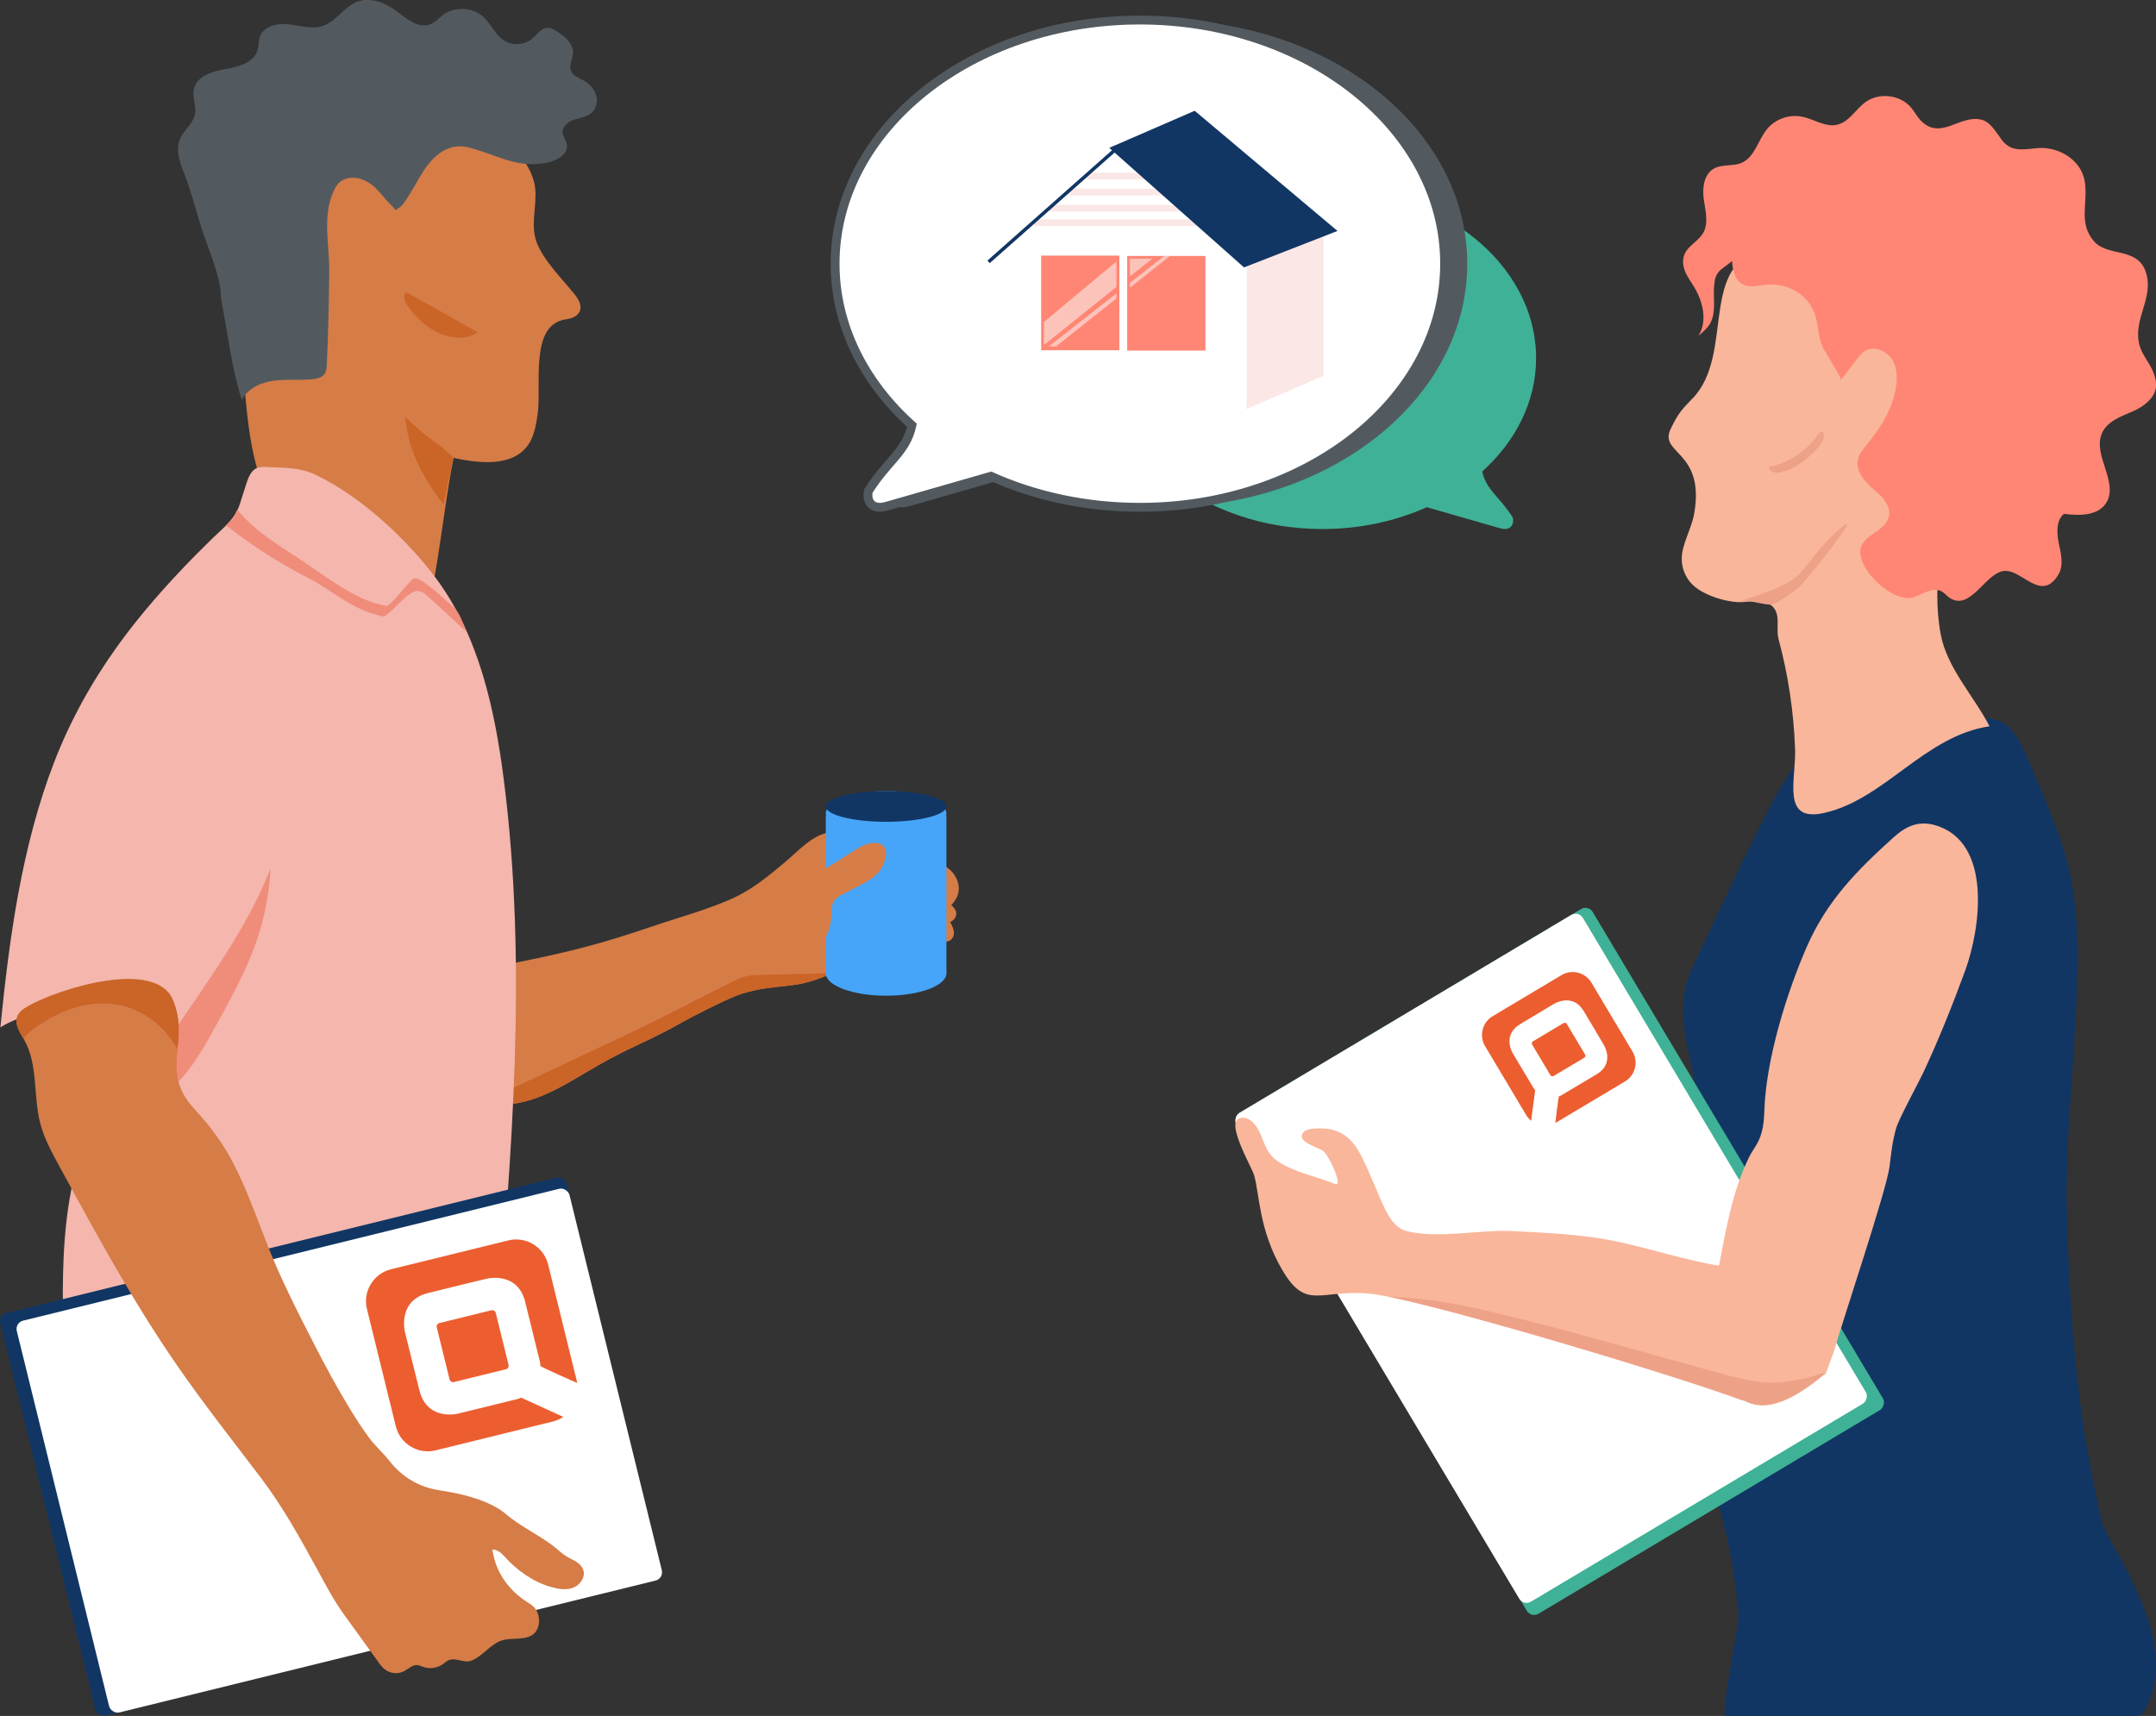 <svg xmlns="http://www.w3.org/2000/svg" id="Layer_2" data-name="Layer 2" viewBox="0 0 243.07 193.48"><rect x="0" y="0" width="243.07" height="193.48" fill="#333333" stroke="none"/><g id="Illustration"><g><path d="M149.08,21.11c13.31,0,24.1,8.63,24.1,19.27,0,4.91-2.3,9.38-6.07,12.78,.46,2.13,1.92,2.78,3.45,5.2,.18,.93-.4,1.47-1.32,1.23-.1-.03-.2-.05-.3-.08-2.69-.77-5.39-1.54-8.08-2.32-3.48,1.56-7.5,2.46-11.78,2.46-13.31,0-24.1-8.63-24.1-19.27,0-10.64,10.79-19.27,24.1-19.27Z" style="fill: #3fb196;"></path><path d="M131.06,2.26c-18.98,0-34.36,12.3-34.36,27.47,0,6.99,3.27,13.37,8.66,18.22-.66,3.04-2.74,3.97-4.91,7.42-.26,1.32,.57,2.09,1.88,1.75,.14-.04,.28-.07,.42-.11,3.84-1.1,7.68-2.2,11.52-3.31,4.97,2.23,10.69,3.5,16.79,3.5,18.98,0,34.36-12.3,34.36-27.47S150.04,2.26,131.06,2.26Z" style="fill: #525a60;"></path><path d="M128.51,2.26c-18.98,0-34.36,12.3-34.36,27.47,0,6.99,3.27,13.37,8.66,18.22-.66,3.04-2.74,3.97-4.91,7.42-.26,1.32,.57,2.09,1.88,1.75,.14-.04,.28-.07,.42-.11,3.84-1.1,7.68-2.2,11.52-3.31,4.97,2.23,10.69,3.5,16.79,3.5,18.98,0,34.36-12.3,34.36-27.47S147.48,2.26,128.51,2.26Z" style="fill: #fff; stroke: #525a60; stroke-miterlimit: 10;"></path><g><polygon points="149.2 42.37 140.54 46.12 140.54 29.71 149.2 25.96 149.2 42.37" style="fill: #fbe7e5;"></polygon><rect x="111.85" y="25.96" width="28.69" height="19.49" style="fill: #fff;"></rect><line x1="122.5" y1="19.85" x2="130.53" y2="19.85" style="fill: none; stroke: #fbe7e5; stroke-miterlimit: 10; stroke-width: .75px;"></line><line x1="120.42" y1="21.66" x2="132.52" y2="21.66" style="fill: none; stroke: #fbe7e5; stroke-miterlimit: 10; stroke-width: .75px;"></line><line x1="118.34" y1="23.47" x2="134.63" y2="23.47" style="fill: none; stroke: #fbe7e5; stroke-miterlimit: 10; stroke-width: .75px;"></line><line x1="116.58" y1="25.11" x2="136.33" y2="25.11" style="fill: none; stroke: #fbe7e5; stroke-miterlimit: 10; stroke-width: .75px;"></line><polygon points="150.79 26.04 140.25 30.15 125.06 16.67 134.69 12.49 150.79 26.04" style="fill: #113664;"></polygon><rect x="118.32" y="13.85" width=".39" height="18.84" transform="translate(57.35 -80.87) rotate(48.47)" style="fill: #113664;"></rect><rect x="117.38" y="28.82" width="8.82" height="10.67" style="fill: #ff8674;"></rect><polygon points="125.87 29.48 117.69 36.31 117.69 38.91 125.87 32.35 125.87 29.48" style="fill: #fbe7e5; opacity: .63;"></polygon><rect x="127.08" y="28.86" width="8.82" height="10.67" style="fill: #ff8674;"></rect><polygon points="127.39 29.18 127.39 31.17 129.92 29.16 127.39 29.18" style="fill: #fbe7e5; opacity: .63;"></polygon><g><polygon points="127.39 32.44 131.9 28.86 131.3 28.82 127.39 31.89 127.39 32.44" style="fill: #fbe7e5; opacity: .63;"></polygon><polygon points="125.87 33.08 118.25 39.06 119.06 39.06 125.87 33.65 125.87 33.08" style="fill: #fbe7e5; opacity: .63;"></polygon></g></g></g><path d="M73.58,104.44c2.86-.97,6.92-2.08,9.6-3.43,1.98-1,3.69-2.43,5.38-3.85,1.45-1.22,2.98-2.98,4.92-3.31,.86-.14,1.73-.13,2.59-.26,1.38-.21,2.72-.62,4.09-.92,1.31-.29,1.76,.17,2.7,1.07,.7,.68,1.62,1.06,2.34,1.71,.64,.58,.44,1.21,.95,1.85,.18,.22,.44,.37,.67,.54,.67,.49,1.17,1.24,1.26,2.07,.09,.83-.25,1.56-.83,2.13,.24,.23,.54,.54,.56,.92,.02,.43-.27,.86-.69,.99,.24,.45,.49,.95,.41,1.45-.08,.51-.67,.94-1.11,.68,.55,.34-.41,1.14-.8,1.09-.65-.08-1.43-1.15-2.18-1.37-1.51-.45-3.13,.2-4.48,1.03-2.98,1.84-6.11,3.83-9.67,4.26-2.26,.28-3.52,.3-5.72,.98-1.27,.39-5.41,2.49-6.56,3.14-3.83,2.19-5.75,2.73-9.59,4.92-3.16,1.8-6.5,4.16-10.25,4.4-3.6,.23-6.92-1.95-9.47-4.5-2.18-2.17-4.8-4.69-6.51-7.17,2.73-2.9,13.48-3.6,17.44-4.41,6.05-1.24,9.1-2.03,14.96-4.01Z" style="fill: #d67c47;"></path><path d="M91.63,109.79c-.59,.02-1.18,.02-1.76,.02-1.42,.08-2.84,.08-4.27,.11-.81,.01-1.5,.12-2.27,.39-3.21,1.61-10.6,5.41-13.52,6.75-4.39,2.01-8.71,4.15-13.13,6.12-2.65,1.18-2.42-1.4-5-.08,1.7,.95,3.55,1.54,5.48,1.42,3.76-.24,7.09-2.6,10.25-4.4,3.83-2.19,5.75-2.73,9.59-4.92,1.15-.66,5.3-2.75,6.56-3.14,2.2-.68,3.46-.7,5.72-.98,1.67-.2,3.23-.75,4.74-1.46-.8,.1-1.6,.14-2.39,.17Z" style="fill: #ca6427;"></path><path d="M60.37,21.92c.03,1.83-.53,3.65,.14,5.42,.75,1.98,2.8,4.05,4.13,5.67,.49,.59,1.02,1.35,.73,2.07-.23,.58-.91,.84-1.53,.92-4.21,.54-2.75,7.46-3.23,10.72-.18,1.22-.38,2.48-1.09,3.48-1.75,2.45-5.44,2.07-8.38,1.43-.8,3.81-1.61,10.97-2.41,14.78-.07,.34-.16,.71-.45,.91-.42,.3-.99,.05-1.44-.19-2.13-1.16-4.27-2.33-6.4-3.49-1.83-1-3.68-2.01-5.31-3.33-1.45-1.17-2.58-2.64-3.93-3.92-.96-.92-1.65-1.69-2.05-2.99-1.32-4.31-1.49-9.11-1.89-13.57-.29-3.27,3.39-5.33,3.31-8.85-.02-.75-.36-1.45-.6-2.16-1.4-4.05,.45-8.73,3.69-11.52s7.62-3.95,11.9-4.22c3.31-.21,6.74,.1,9.67,1.65,2.13,1.13,4.1,3.08,4.87,5.41,.2,.6,.27,1.2,.28,1.8Z" style="fill: #d67c47;"></path><path d="M49.76,50.35c-1.47-.96-2.81-2.1-4.09-3.33,.08,.56,.16,1.12,.26,1.68,.27,1.44,.79,2.81,1.46,4.11,.73,1.45,1.63,2.79,2.61,4.07,.37-1.77,.75-3.54,1.12-5.3-.47-.39-.92-.8-1.36-1.22Z" style="fill: #ca6427;"></path><path d="M51.66,38.07c-1.57-.04-3.09-.85-4.23-1.89-.41-.38-2.45-2.37-1.7-3.13,.08-.08,.23-.03,.33,.03,2.6,1.46,5.19,2.92,7.79,4.38-.62,.46-1.42,.63-2.19,.61Z" style="fill: #ca6427;"></path><path d="M6.08,86C2.43,95.51,1.06,105.71,.04,115.84c4.41-2.75,10.68-2.03,14.35,1.66,.49,.49,.96,1.1,.9,1.79-.05,.64-.54,1.15-.98,1.62-7.44,7.96-7.49,20.11-7.1,31.01,16.16-1.7,32.48-1.84,48.67-.41,1.81-21.16,3.62-42.52,.92-63.59-1.02-7.98-2.81-16.16-7.59-22.64-3.3-4.47-8.67-9.45-13.77-11.81-1.73-.8-3.42-.7-5.28-.81-.4-.02-.82-.05-1.19,.11-.68,.29-.97,1.07-1.2,1.77-.24,.76-.49,1.52-.73,2.29-.57,1.76-1.86,2.67-3.15,3.93s-2.58,2.56-3.82,3.89c-2.43,2.59-4.74,5.3-6.82,8.19-2.93,4.07-5.37,8.48-7.17,13.17Z" style="fill: #f4b6ad;"></path><path d="M47.69,66.81c.75,.48,4.88,4.5,4.94,4.43-.9-2.02-.69-1.75-1.28-2.58-2.16-1.96-3.89-3.5-4.58-3.46-.53,.03-2.66,3.21-3.25,3.11-3.39-.58-6.47-3.11-9.8-5.31-2.61-1.73-4.95-3.1-6.96-5.51-.29,.32-.15,.65-.49,.97-.28,.26-.55,.52-.82,.78,.04,.02,.07,.03,.11,.05,2.86,2.24,5.97,4.23,9.21,5.89,2.78,1.43,4.91,3.63,8.5,4.34,1.49-.83,3.04-3.59,4.4-2.71Z" style="fill: #f08c7a;"></path><path d="M15.95,123.48c1.37,.56,2.45,.05,3.5-.88,2.17-1.93,3.61-4.64,5-7.15,2-3.62,3.93-7.14,5.03-11.16,.57-2.09,.91-4.21,1.02-6.35-2.65,6.77-7.15,12.75-11.18,18.78-.39,.59-1.05,.62-1.54,.36-1.34,1.22-2.61,2.62-3.1,4.22-.34,1.13,.22,1.76,1.27,2.18Z" style="fill: #f08c7a;"></path><rect x="4.43" y="139.73" width="65.78" height="46.75" rx=".96" ry=".96" transform="translate(112.53 312.58) rotate(166.18)" style="fill: #113664;"></rect><rect x="6.18" y="140.81" width="64.17" height="45.49" rx=".96" ry=".96" transform="translate(114.48 313.24) rotate(166.18)" style="fill: #fff;"></rect><path d="M60.56,181.75c.41,.88,.24,2.14-.62,2.64-1.09,.64-2.54,.14-3.73,.72-1.11,.54-1.91,1.69-3.07,2.13-.85,.33-1.7-.38-2.53-.06-.25,.1-.45,.29-.67,.45-.53,.38-1.25,.54-1.89,.41s-.94-.51-1.62-.15c-.33,.17-.62,.42-.96,.58-.64,.3-1.43,.22-2-.18-.36-.25-.62-.61-.87-.97-1.24-1.71-2.48-3.43-3.72-5.14s-2.09-3.35-3.06-5.12c-1.96-3.59-3.94-7.18-6.42-10.45-3.21-4.23-6.5-8.39-9.51-12.76-4.94-7.16-9.1-14.82-13.26-22.46-.82-1.52-1.66-3.05-2.09-4.72-.81-3.09-.23-6.57-1.78-9.36-.47-.85-1.15-1.78-.81-2.69,.21-.56,.75-.91,1.26-1.2,3.48-1.96,14.33-5.35,16.28-.67,1.99,4.76-1.56,7.98,2.38,12.24,4.06,4.38,5.28,7.55,8.07,14.84,1.51,3.96,3.46,7.8,5.39,11.56,1.31,2.56,2.67,5.09,4.17,7.54,.65,1.06,1.32,2.11,2.06,3.11,.73,1.01,1.65,1.78,2.4,2.75,1.16,1.49,2.81,2.59,4.64,3.05,.67,.17,1.36,.26,2.04,.38,2.12,.38,4.78,1.11,6.44,2.53,1.84,1.57,4.13,2.49,5.93,4.09,.48,.42,.88,.7,1.45,.97s1.15,.65,1.32,1.28c.22,.8-.41,1.65-1.19,1.94s-1.65,.14-2.46-.09c-2.04-.58-3.88-1.89-5.28-3.47-.35-.4-.82-.77-1.35-.75,.06,.26,.11,.52,.17,.78,.45,2.06,1.85,3.89,3.63,5.05,.32,.21,.65,.39,.91,.66,.14,.15,.26,.32,.35,.52Z" style="fill: #d67c47;"></path><path d="M2.71,117.04c.63-.79,1.4-1.35,2.24-1.77,.05-.04,.08-.09,.14-.13,2.77-1.71,6.17-2.59,9.35-1.56,2.48,.8,4.31,2.54,5.58,4.7,.16-1.69,.33-3.46-.53-5.52-1.96-4.69-12.8-1.29-16.28,.67-.52,.29-1.06,.64-1.26,1.2-.32,.85,.25,1.71,.71,2.51,.02-.03,.03-.07,.06-.1Z" style="fill: #ca6427;"></path><path d="M51.78,16.51c-1.63,.02-2.96,1.15-3.95,2.64-.6,.91-1.09,1.89-1.68,2.8-.28,.43-.61,1.07-1.02,1.37-.75,.55-.39,.4-.92-.08-1.23-1.13-1.79-2.48-3.51-3.05-.85-.28-1.88-.19-2.52,.46-.23,.24-.4,.53-.54,.84-1.35,2.89-.48,6.13-.52,9.17-.05,3.51-.1,7.01-.28,10.52-.02,.31-.04,.64-.19,.9-.27,.47-.85,.61-1.37,.67-1.45,.16-2.92-.02-4.37,.17s-2.96,.84-3.65,2.17c-1.2-3.75-1.58-7.62-2.35-11.46,0-2.36-1.3-5.24-2.04-7.46s-1.27-4.5-2.13-6.68c-.48-1.22-.96-2.59-.45-3.8,.42-1.02,1.48-1.73,1.69-2.81,.18-.92-.32-1.88-.13-2.81,.31-1.47,2.08-2.03,3.57-2.28s3.26-.75,3.64-2.2c.12-.46,.07-.95,.22-1.41,.4-1.23,1.98-1.59,3.26-1.44s2.6,.59,3.83,.19c1.52-.5,2.41-2.16,3.9-2.73,1.44-.55,3.07,.06,4.31,.97,1.2,.88,2.57,2.12,3.95,1.56,.56-.22,.96-.71,1.45-1.06,1.33-.98,3.35-.86,4.55,.27,.85,.79,1.3,1.99,2.28,2.62,.95,.62,2.31,.54,3.18-.19,.54-.46,.98-1.18,1.69-1.23,.46-.03,.88,.24,1.26,.5,.8,.55,1.66,1.27,1.66,2.24,0,.73-.51,1.47-.22,2.15,.23,.55,.88,.75,1.4,1.04,.65,.35,1.2,.93,1.42,1.63s.04,1.55-.52,2.03c-.52,.45-1.25,.54-1.91,.75s-1.35,.7-1.34,1.39c0,.5,.39,.92,.47,1.41,.19,1.13-1.17,1.87-2.3,2.08-3.45,.65-5.63-.96-8.85-1.75-.33-.08-.66-.12-.97-.11Z" style="fill: #535a5f;"></path><rect x="93.1" y="92.04" width="13.6" height="17.69" style="fill: #46a5f8;"></rect><path d="M96.32,95.89c.58-.35,1.18-.72,1.85-.82,2.48-.38,1.88,2.29,.75,3.43-.62,.63-1.42,1.05-2.21,1.45-.55,.29-1.11,.57-1.66,.86-1.28,.66-1.28,1.1-1.32,2.44-.04,1.4-.67,2.73-1.44,3.87-.23,.35-.49,.69-.82,.94-.72,.56-1.74,.64-2.57,.28-.83-.36-1.46-1.12-1.74-1.98-.68-2.08-2.45-3.46-3.05-5.61,1.27,.48,2.43-.46,3.57-.85,1.47-.5,2.98-.86,4.4-1.49,1.5-.67,2.83-1.66,4.23-2.51Z" style="fill: #d67c47;"></path><g><rect x="49.86" y="148.36" width="6.85" height="6.85" rx=".4" ry=".4" transform="translate(-34.71 17.12) rotate(-13.82)" style="fill: #ec5e30;"></rect><path d="M58.74,157.58s0,.06-.5,.19l-6.64,1.63s-3.44,.85-4.31-2.62c-1.52-6.08-1.65-6.66-1.65-6.66,0,0-.83-3.47,2.62-4.33,3.44-.86,6.65-1.62,6.65-1.62,0,0,3.44-.85,4.3,2.62,.81,3.26,1.64,6.66,1.64,6.66,0,0,.12,.46,.06,.55-.06,.09,4.17,1.94,4.17,1.94,0-.05-.02-.1-.03-.15l-3.25-13.21c-.49-1.99-2.5-3.21-4.49-2.72l-13.22,3.25c-1.99,.49-3.21,2.5-2.72,4.49l3.25,13.21c.49,1.99,2.5,3.21,4.49,2.72l13.22-3.25c.44-.11,.83-.29,1.18-.52l-4.77-2.18Z" style="fill: #ec5e30;"></path></g><ellipse cx="99.9" cy="91.73" rx="6.8" ry="2.53" style="fill: #46a5f8;"></ellipse><ellipse cx="99.9" cy="90.93" rx="6.8" ry="1.73" style="fill: #113664;"></ellipse><ellipse cx="99.9" cy="109.74" rx="6.8" ry="2.53" style="fill: #46a5f8;"></ellipse><path d="M191.19,160.47c.02,.42,.06,.84,.11,1.24,.34,2.44,1.63,4.83,2.28,7.21,.78,2.85,1.45,5.74,1.91,8.67,.23,1.51,.41,3.03,.51,4.55,.07,1.05-1.93,10.42-1.51,11.33h5.75c.13,0,.25,0,.35,0h40.66c.09-.05,.18-.11,.24-.2,5.16-7.58-3.93-19.26-4.47-21.49-2.78-11.52-3.67-22.79-3.98-34.64-.26-9.84,1.06-18.69,1.21-28.5,.07-4.91-.45-9.96-2.17-14.59-1.1-2.95-2.3-5.86-3.57-8.73-.96-2.18-2.36-4.95-5.34-4.14-.83,.23-1.54,.75-2.24,1.25-5.5,3.92-11.88,6.97-18.51,4.15-.86-.37-6.85,12.44-7.33,13.43-1.45,2.94-2.75,5.96-4.2,8.9-2.23,4.51-.65,8.57,.21,13.36,.83,4.59,.74,9.3,.65,13.96l-.34,17.63c-.04,2.13-.33,4.45-.22,6.61Z" style="fill: #113664;"></path><path d="M190.83,44.91c-1.21,1.26-1.62,1.65-2.48,3.46-1.36,2.86,3.89,2.4,2.66,9.52-.29,1.71-1.43,3.5-1.41,5.18,.01,1.05,.45,2.08,1.17,2.81,.43,.43,.94,.75,1.47,1.01,1.15,.57,2.4,.91,3.67,1,1.26,.08,2.51-.5,3.68,.29,1.31,.89,.57,2.58,.93,3.9,1.09,4.04,1.71,8.2,1.86,12.39,.12,3.45-1.59,8.26,3.23,7.2,6.85-1.5,11.34-8.69,18.69-9.78-1.73-3.37-4.79-6.56-5.5-10.36-1.12-5.98,.46-12.05,1.35-18.04,.9-5.99,.95-12.69-2.64-17.53-2.55-3.44-6.54-5.37-10.49-6.75-2.53-.89-5.22-1.62-7.84-1.14-7.88,1.44-3.48,11.78-8.36,16.86Z" style="fill: #f9b69b;"></path><path d="M195.91,67.89c1.36-.32,2.28,.2,3.68,.29,.55,.03,2.37-1.25,3.12-1.89,.93-.79,4.67-5.59,5.38-6.78,.96-1.62-2.1,1.39-3.11,2.61-2.62,3.2-1.88,3.39-9.07,5.76Z" style="fill: #eda288;"></path><path d="M199.44,52.65c.03,.28,.26,.51,.52,.6,.26,.09,.54,.06,.8,0,1.36-.27,2.54-1.14,3.57-2.11,.44-.42,1.54-1.52,1.26-2.27-.24-.63-.88,.52-1.14,.81-1.31,1.51-3.08,2.58-5.01,2.97Z" style="fill: #eda288;"></path><path d="M223.3,13.48c-2.41-.54-4.54,2.44-6.8,.06-.39-.41-.64-.92-.99-1.35-1.2-1.49-3.6-1.81-5.16-.7-1.13,.81-1.86,2.25-3.21,2.57-1.35,.32-2.65-.65-4.02-.91-1.42-.28-2.97,.28-3.89,1.39-1.03,1.25-1.39,3.18-2.88,3.82-1,.43-2.23,.12-3.16,.67-1.06,.63-1.27,2.07-1.12,3.3,.15,1.24,.64,2.89-.11,4.03-.79,1.21-2.31,1.57-2.2,3.33,.06,.98,.71,1.8,1.22,2.64,1.02,1.66,1.55,3.89,.5,5.53,.52-.43,1.05-.87,1.36-1.46,.68-1.3,.26-2.9,.43-4.3,.08-.66,.11-.97,.56-1.53,.13-.16,1.45-1.11,1.45-1.13,.05,.99,.29,2.1,1.15,2.59,.79,.45,1.78,.17,2.69,.08,2.37-.25,4.76,1.06,5.52,3.41,.38,1.2,.34,2.45,.83,3.58,.17,.39,2.22,3.58,2.07,3.74,.63-.82,1.27-1.64,1.9-2.45,.21-.27,.42-.54,.69-.74,1.03-.75,2.6-.13,3.24,.97,.63,1.1,.54,2.48,.25,3.71-.6,2.51-1.93,4.31-3.52,6.26-1.62,1.99-.07,3.58,1.57,4.97,.79,.67,1.51,1.67,1.28,2.69-.39,1.71-3.08,2.07-3.22,3.82-.19,2.34,3.82,5.99,6.02,5.28,1.05-.34,2.14-1.21,3.13-.68,.35,.19,.61,.54,.94,.75,2.41,1.56,4.07-3.02,6.27-3.05,1.99-.03,4.12,3.59,6,.37,.59-1.01,.27-2.31,.02-3.48-.24-1.17-.31-2.59,.58-3.32,1.78,.22,3.98,.24,4.85-1.38,1.23-2.28-1.58-5.24-.59-7.65,.57-1.4,2.16-1.95,3.51-2.53,1.35-.59,2.81-1.74,2.61-3.26-.31-2.35-2.11-3.01-2.02-5.58,.08-2.39,1.77-4.54,.81-7.04-1.01-2.61-4.23-1.57-5.73-3.24-1.88-2.08-.69-4.35-1.09-6.8s-2.96-3.95-5.3-3.76c-1.52,.12-2.96,.51-4.03-.89-.69-.91-1.29-2.08-2.37-2.33Z" style="fill: #ff8674;"></path><rect x="142.95" y="118.85" width="65.78" height="46.75" rx=".96" ry=".96" transform="translate(207.9 -81.65) rotate(59.18)" style="fill: #3fb196;"></rect><rect x="142.78" y="119.13" width="64.17" height="45.49" rx=".96" ry=".96" transform="translate(207.12 -80.98) rotate(59.18)" style="fill: #fff;"></rect><g><rect x="173.44" y="116.06" width="4.55" height="4.55" rx=".26" ry=".26" transform="translate(-35.81 106.74) rotate(-30.82)" style="fill: #ec5e30;"></rect><path d="M173.09,122.92s-.04,.01-.22-.28l-2.33-3.9s-1.21-2.02,.82-3.25c3.56-2.15,3.91-2.34,3.91-2.34,0,0,2.04-1.2,3.26,.82,1.22,2.02,2.32,3.91,2.32,3.91,0,0,1.21,2.02-.83,3.24-1.91,1.14-3.91,2.33-3.91,2.33,0,0-.27,.17-.34,.15-.07-.02-.42,3.02-.42,3.02,.03-.02,.06-.03,.09-.05l7.76-4.63c1.17-.7,1.55-2.21,.85-3.38l-4.63-7.76c-.7-1.17-2.21-1.55-3.38-.85l-7.76,4.63c-1.17,.7-1.55,2.21-.85,3.38l4.63,7.76c.15,.26,.34,.47,.56,.65l.46-3.45Z" style="fill: #ec5e30;"></path></g><path d="M195.15,151.2c-.91-.34-1.83-.66-2.75-.96,.86-1.91,.82-4.45,1.21-6.49,.78-4.06,1.53-8.81,3.25-12.56,.64-1.39,.38-.81,1.15-2.09,.75-1.24,.86-2.55,.91-4,.21-5.69,2.5-13.11,4.75-18.28,2.3-5.29,5.73-8.72,9.84-12.43,1.36-1.22,2.77-1.89,4.65-1.35,6.49,1.88,5.14,11.62,3.4,16.39-1.42,3.87-3.01,7.86-4.76,11.58-.48,1.02-2.72,5.13-3.03,6.21-.4,1.38-.57,2.82-.73,4.25-.31,2.65-5.34,17.54-6.25,20.81-.29,.77-.62,1.73-1.01,2.78-3.08-1.71-6.28-3.22-9.6-4.44-.52-.19-.93,.16-1.04,.58Z" style="fill: #f9b69b;"></path><path d="M139.85,126.04c1.15-.17,1.89,.96,2.28,1.89,.53,1.26,.77,2.23,1.98,3.04,1.79,1.2,4.29,1.67,6.29,2.48,.13,.05,.32,.09,.4-.04,.04-.06,.03-.14,.02-.22-.17-1.05-.87-2.5-1.53-3.31-.41-.49-3.22-1.05-2.37-2.18,.48-.64,2.45-.5,3.11-.36,1.78,.37,2.79,1.63,3.58,3.26,2.27,4.67,2.73,7.69,5.1,8.24,3.6,.84,8.15-.22,11.84-.03,3.81,.2,7.65,.35,11.4,1.1,3.63,.73,8.45,2.31,12.11,2.83,1.01,.14,1.64,.29,2.22,.29,3.37,3.51,7,7.5,9.39,11.95-2.97,2.49-6.3,4.42-8.91,2.99-.18-.05-.36-.08-.55-.15-7.44-2.77-36.62-11.56-42.03-11.98-5.42-.42-6.93,1.91-9.6-2.62-2.67-4.53-2.58-8.65-3.19-10.71-.31-1.04-3.38-6.17-1.52-6.45Z" style="fill: #f9b69b;"></path><path d="M166.35,147.51c7.64,1.69,15.18,3.9,22.72,5.99,1.98,.55,3.96,1.09,5.95,1.63,1.73,.46,3.43,.82,5.23,.75,1.83-.07,3.59-.51,5.32-1.08,.03,.05,.06,.1,.08,.15-2.97,2.49-6.3,4.42-8.91,3-.18-.05-.36-.08-.55-.15-6.64-2.48-30.61-9.74-39.52-11.57,3.26,.06,6.49,.58,9.68,1.28Z" style="fill: #eda288;"></path></g></svg>